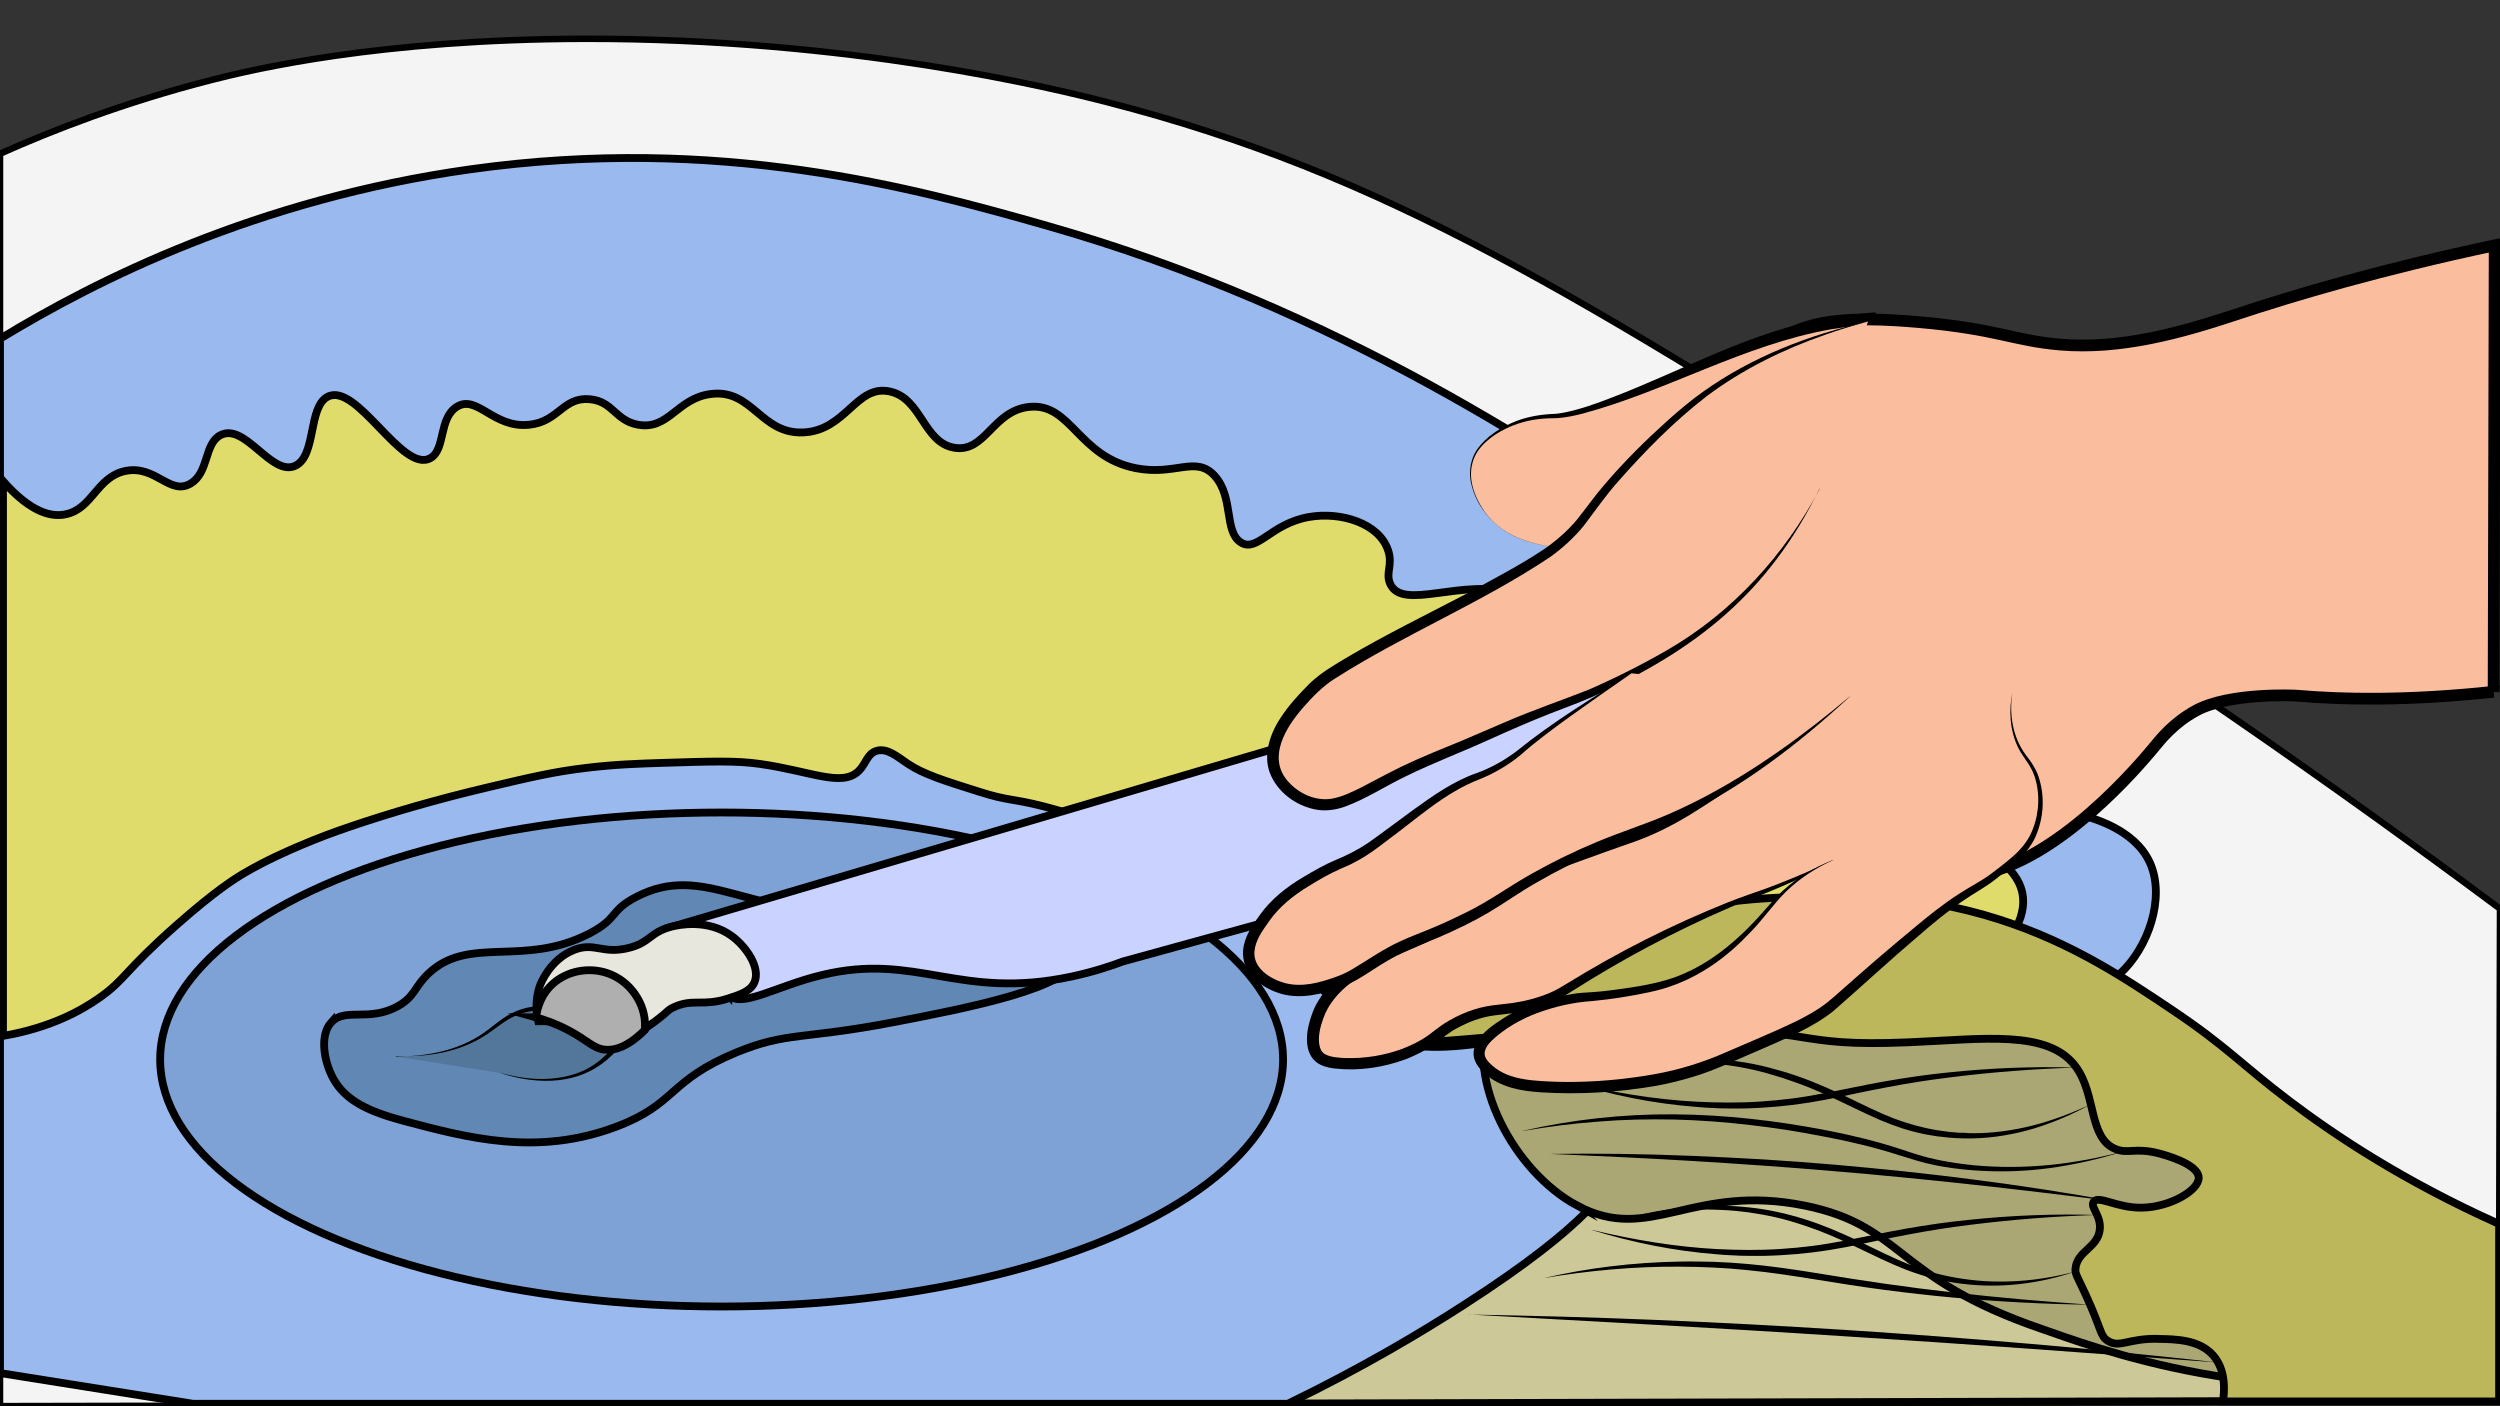 <?xml version="1.0" encoding="UTF-8"?>
<svg xmlns="http://www.w3.org/2000/svg" version="1.1" viewBox="0 0 1920 1080">
  <rect x="0" y="0" width="1920" height="1080" fill="#333333" stroke="none"/>
  <defs>
    <style>
      .cls-1 {
        fill: #bcb75b;
      }

      .cls-1, .cls-2, .cls-3, .cls-4, .cls-5, .cls-6, .cls-7, .cls-8, .cls-9, .cls-10, .cls-11, .cls-12 {
        stroke: #000;
        stroke-miterlimit: 10;
      }

      .cls-1, .cls-2, .cls-3, .cls-4, .cls-5, .cls-6, .cls-8, .cls-9, .cls-10, .cls-11 {
        stroke-width: 6px;
      }

      .cls-2 {
        fill: #cad2ff;
      }

      .cls-3 {
        fill: #ccc897;
      }

      .cls-4 {
        fill: #e0dc6c;
      }

      .cls-13 {
        fill: #53779b;
      }

      .cls-5 {
        fill: #6187b5;
      }

      .cls-6 {
        fill: #9ab9ef;
      }

      .cls-14, .cls-12 {
        fill: #fabe9f;
      }

      .cls-7 {
        fill: #f4f4f4;
        stroke-width: 5px;
      }

      .cls-8 {
        fill: #afafaf;
      }

      .cls-9 {
        fill: #aaa774;
      }

      .cls-10 {
        fill: #e8e7dd;
      }

      .cls-11 {
        fill: #7fa2d6;
      }

      .cls-12 {
        stroke-width: 9px;
      }
    </style>
  </defs>
  <!-- Generator: Adobe Illustrator 28.7.1, SVG Export Plug-In . SVG Version: 1.2.0 Build 142)  -->
  <g>
    <g id="_x34_">
      <g>
        <path class="cls-7" d="M0,118.1c39.3-17.6,94.8-39.4,163.3-56.9,31.1-7.9,128.1-31.1,285.7-31.4,203.5-.3,359.7,37.9,401.8,48.8,212.8,54.7,360.6,146.9,647.6,329,105.5,67,251.7,163.8,421.6,290.3-.3,126.1-.6,252.1-.9,378.2-639.7,1.3-1279.4,2.6-1919.1,3.8V118.1Z"/>
        <path class="cls-3" d="M946.1,1078c253.6-.6,507.2-1.2,760.9-1.9,36.6-3.2,66.7-26.2,74.1-55,10.1-39.4-22.1-89.9-77.8-97.5-49.5-17.8-114.7-37.5-192.8-51.4-55.9-10-127.4-18.5-211.3-18.3-106.3.3-372.2.9-402.8,100-6.2,20.1-7.1,58.4,49.8,124Z"/>
        <path class="cls-6" d="M0,1054.5c49.4,7.9,98.8,15.7,148.2,23.6,280.3,0,560.5,0,840.8,0,57.8-28,103.5-55.4,135.7-76.2,97.1-62.6,112.8-91.6,119.2-106.8,4-9.5,26.1-61.3,6.2-111.5-34.1-86.1-166.4-103.6-164.1-111.5,2.2-7.7,130.6,3.1,334.5,58.8,101.5,27.8,168.6,52.2,207.5,17,21.8-19.7,35.2-58.4,23.2-85.2-11.8-26.3-45.3-34.7-54.2-37.2-80.4-22-139.2-96.5-286.5-196.6-117.5-79.9-281.5-191.4-506.3-255.5-102.9-29.3-251.5-70.1-442.8-43.4C197.2,153,73.3,215.5,0,260.2v794.3Z"/>
        <path class="cls-4" d="M1036.5,780c55.5,46.9,102,10.9,226.1,9.8,102.2-.9,117.6,23,179.6,0,49.6-18.4,114.7-61.5,111.5-100.2-2.7-32.3-52.2-50.4-123.9-76.6-111.5-40.8-132.6-19.4-178.1-60.9-46.9-42.7-44.4-83.5-86.7-96.2-42-12.7-88.2,14.2-97.5-7.9-3.5-8.4,2.4-14.1-1.5-25.5-7.1-20.9-36.5-29.6-60.4-25.5-29.6,5-40,27.6-52.6,19.6-13.1-8.3-5.3-34.6-20.1-51.1-14.5-16-29.9,0-60.4-5.9-44.6-8.7-49.9-50.5-82.1-47.1-27.9,2.9-33.6,35.2-57.3,31.4-23.9-3.8-25.1-37.7-49.5-43.2-25.9-5.9-33.7,29.9-66.6,31.4-32.9,1.5-39.1-33.7-71.2-29.5-26,3.4-32.1,27.8-55.7,23.6-17.8-3.2-19.2-18-37.2-19.6-20.6-1.9-23.8,17.3-46.5,19.6-27.6,2.9-40.1-23.7-55.7-13.7-13.9,8.9-8.4,32.6-20.1,39.3-21.6,12.3-56.6-58.8-79-47.1-15.1,7.9-8.5,45.3-24.8,53-18.2,8.6-38.4-33.1-57.3-23.6-12.9,6.5-8.8,28.8-23.2,37.3-15.8,9.3-26.6-14.1-49.5-9.8-22.4,4.2-25.6,29.2-46.5,33.4-10.2,2.1-25.9-.5-48-25.5v426.1c36-6.2,59.6-19.1,74.3-29.5,19.8-14,18.5-19.9,58.8-55.5,30.1-26.6,45.1-35.9,52.6-40.3,16.8-9.8,33-16.8,42.6-20.9,13.4-5.7,25.1-10.1,38.7-14.7,29.7-10.1,64.5-20.4,106.1-30.2,33-7.8,50.1-11.8,74.3-14.7,22.9-2.8,40.8-3.3,58.8-3.9,38-1.2,57-1.8,75.1.8,39.1,5.5,62.8,18.1,75.9,5.4,5.8-5.7,6.4-13.4,13.9-15.5,8-2.2,15.3,4.2,24,10.1,11.8,7.8,26.4,12.5,55.7,21.7,21.6,6.8,24,4.7,48,10.8,27.9,7.1,48.1,15.9,61.2,21.7,49.4,21.6,94.5,41.3,126.2,83.9,12.1,16.2,23.2,34.1,48,55Z"/>
        <ellipse class="cls-11" cx="554.2" cy="813.7" rx="431.2" ry="189.7"/>
        <path class="cls-9" d="M1211.5,926c55.7,29.8,88.1-17.8,175,0,76.2,15.7,67.8,55.7,181.2,94.5,17.8,6.1,62.2,23.1,122.3,34.1,59,10.7,110.2,12.1,148.4,10.7,5.8-30.9,11.5-61.8,17.3-92.8-46.1-18.9-113.5-51.7-182.7-108.4-71-58.2-73.9-84.1-119.2-116.1-134.5-95.1-376.7-55.9-410.3,34.1-17.6,47.3,18.9,117.7,68.1,144Z"/>
        <path class="cls-1" d="M1657.4,1028.2c-23.4-.4-29.5,7.4-38.7,1.5-6-3.9-4.2-7.8-17-35.6-6.6-14.4-8.2-15.7-7.7-20.1,1.4-13.3,16.9-15.7,18.6-29.4,1.4-11.2-7.8-17.6-4.6-21.7,3.9-5.1,17.8,5,37.2,4.6,21.5-.4,43.8-13.4,43.4-23.2-.5-10.7-27.5-17.7-31-18.6-17.8-4.5-23,.6-32.5-3.1-21.4-8.3-14.9-41.9-31-63.5-21.3-28.6-70.8-21-128.5-18.6-90.9,3.8-68.5-11.1-184.3-10.8-151.8.4-220.4,26-235.4-3.1-9.2-17.9,6.6-47.2,24.8-61.9,27.6-22.5,61.3-11.8,111.5-9.3,86.7,4.4,83.8-22.5,190.5-26.3,45.6-1.6,98.5-3.5,162.6,17,56.2,18,97.6,45.8,133.2,69.7,42,28.2,52.7,41.6,89.8,69.7,34.5,26.1,87.3,61.5,161,94.5v136.3h-212.1c1.1-6.8,2.8-23.9-7.7-35.6-10.7-11.9-28.6-12.2-41.8-12.4Z"/>
        <path class="cls-5" d="M254.5,785.1c10.6-11.6,28.9,0,51.1-12.4,13-7.3,12.5-14.5,23.2-24.8,31.3-30,73.1-4.7,123.9-31,22.5-11.7,15.2-17.2,35.6-27.9,52.9-27.8,87.4,16.8,181.2,12.4,38.8-1.8,52.8-10.4,88.3-3.1,27.4,5.6,68.7,21,68.1,37.2-.8,22.9-85.2,39.1-139.4,49.5-70.1,13.5-82,7.3-120.8,23.2-53.1,21.9-45.8,39.7-92.9,57.3-60.5,22.6-113.6,8.4-162.6-4.6-26.8-7.2-44.8-15.4-54.2-32.5-7-12.6-10.9-33.1-1.5-43.4Z"/>
        <g>
          <path class="cls-13" d="M304.1,811.4c33.9.8,54.9-8.2,68.1-17,10.7-7.1,17.6-15.2,32.5-18.6,17.9-4.1,25.9,3.4,40.3,3.1,28.7-.5,37.7-31.1,66.6-51.1,47.4-32.9,120.9-18.5,123.9-4.6,2.4,10.9-37,31.5-69.7,40.3-29,7.8-32.4.9-52.6,9.3-34.3,14.2-35.7,38.6-65,51.1-13,5.5-33.6,9.7-65,0"/>
          <path d="M304.1,811.4c23.6,0,48.1-4.5,67.6-18.3,5.6-3.9,10.7-8.5,16.5-12.2,11.8-7.7,27-10.3,40.6-6.6,18.4,5,31,1.9,44.3-12,9.4-9.8,17.7-21,28.1-30,26.5-23.4,63.9-30.2,98.2-26.7,10.1,1.2,38.7,5.9,39,18.6-.5,7.3-8.8,12.9-14.2,16.7-21.5,13.9-52,25.6-77.4,28.6-6.7.8-13.7.3-20.3,1.4-6.5,1-12.7,3.6-18.7,6.4-5.9,3-11.5,6.7-16.5,11.1-10.3,8.9-18,20.7-29.2,28.7-22.9,16.9-53.5,15.3-79.3,6.5,13.1,3.6,26.7,5.9,40.3,4.8,48-4.2,47.7-36.7,82.7-55.1,6.3-3.1,12.8-5.9,19.8-7.1,3.5-.6,7.1-.9,10.5-1,23.6-.8,46.2-9.2,67.3-19.3,6-3,11.9-6.2,17.4-9.9,3.9-2.7,7.9-5.6,10.5-9.4,1.6-2.4,1.3-3.6-.6-5.3-3.6-2.9-8.1-4.6-12.6-6-6.3-1.9-12.9-3.1-19.5-3.9-26.4-2.8-54.2.8-77.7,13.5-11.8,6.4-21.6,15.5-30.5,25.5-4.6,5-9,10.3-13.9,15.2-4.9,4.9-10.6,9.5-17.3,12.3-6.7,2.8-14.2,3.5-21.3,2.4-6.8-1-13.2-3.4-19.9-4-6.5-.6-13.2.5-19.3,2.7-9.6,3.3-17.2,10.4-25.6,15.9-20.3,13.3-45.2,17.2-69.1,16.1h0Z"/>
        </g>
        <path d="M1127.8,1009.6l18,.3,18,.4,36,.9c24,.7,48,1.5,72.1,2.5,24,1,48,2.2,72,3.4,24,1.3,48,2.7,72,4.2,24,1.6,48,3.2,71.9,5,24,1.9,47.9,3.7,71.9,5.8,23.9,2.1,47.9,4.3,71.8,6.7l35.9,3.7,17.9,1.9,17.9,2-143.8-10.5-71.9-5c-24-1.6-47.9-3.2-71.9-4.7-24-1.6-48-3-71.9-4.5l-72-4.2-144-8Z"/>
        <path d="M1185.1,981.7c34.3-8,69.6-12.2,104.9-12.8,8.8-.2,17.7,0,26.5.2,8.8.3,17.7.9,26.5,1.7,17.6,1.6,35.1,4.2,52.5,7,34.7,5.8,69.5,10.9,104.5,14.8,35,4,70,7,105.2,9.4-35.2-.4-70.5-2.3-105.6-5.5-17.6-1.6-35.1-3.6-52.6-5.9-17.5-2.3-34.9-5.1-52.3-7.9-17.4-2.8-34.7-5.5-52.2-7.2-8.7-.9-17.5-1.6-26.2-2-8.8-.4-17.5-.7-26.3-.7-35.1-.2-70.2,3-105,8.9Z"/>
        <path d="M1222.3,944.5c31.8,7.6,64,13.1,96.5,14.8,16.2.8,32.5,1,48.7-.1,8.1-.5,16.2-1.3,24.2-2.3,8-1,16-2.4,24-3.9,16-3,32-6.6,48.1-9.4,16.1-2.8,32.4-5.2,48.7-6.8,32.6-3.4,65.3-4.7,98-3.7-32.7,1-65.2,3.5-97.6,7.6-4,.5-8.1,1-12.1,1.6-4,.5-8.1,1.2-12.1,1.8-8,1.3-16.1,2.6-24.1,4.2-8,1.5-16,3.1-24,4.8-8,1.7-16,3.4-24,4.9-16.1,3.1-32.5,5.1-48.9,6-2.1.1-4.1.2-6.2.3l-6.2.2c-4.1,0-8.2.1-12.3,0-4.1,0-8.2-.1-12.3-.4l-6.1-.3c-2-.1-4.1-.3-6.1-.5-32.7-2.5-65-9.1-96.2-18.7Z"/>
        <path d="M1256.4,933.7c14.1-3.5,28.6-5.8,43.1-6.9,1.8-.2,3.6-.3,5.5-.4,1.8,0,3.6-.2,5.5-.3,3.7,0,7.3-.2,11-.1,7.3,0,14.6.5,21.9,1.3,7.3.8,14.5,1.9,21.7,3.5,3.6.8,7.2,1.6,10.7,2.6,3.5,1,7.1,1.9,10.6,3.1,14,4.4,27.5,10.3,40.7,16.5,13.1,6.3,26,12.9,39.4,18.2,13.3,5.4,27.3,9,41.5,11,28.5,4.2,57.9,1.8,86-5.7-27.5,9.4-57.3,13.1-86.5,9.5-14.6-1.7-29-5.3-42.7-10.5-13.7-5.2-26.8-11.9-39.9-18.1-13-6.3-26.3-12-40-16.5-3.4-1.1-6.9-2.1-10.3-3.2-3.5-1-6.9-1.9-10.4-2.7-7-1.6-14.1-2.9-21.2-3.9-3.6-.5-7.2-.8-10.7-1.2-3.6-.3-7.2-.6-10.8-.7-3.6-.2-7.2-.2-10.8-.3-1.8,0-3.6,0-5.4,0-1.8,0-3.6,0-5.4.1-14.5.5-28.9,2.1-43.3,4.5Z"/>
        <path d="M1190.5,886.2c36.3-.5,72.6,0,108.9,1.5,18.1.7,36.3,1.7,54.4,2.7,18.1,1.1,36.2,2.5,54.3,4,18.1,1.6,36.2,3.3,54.2,5.2,18,2,36.1,4,54.1,6.4,36,4.6,71.9,10.1,107.6,16.7-36-4.5-72-8.9-108-12.8-18-1.9-36-3.9-54.1-5.6-18-1.8-36.1-3.4-54.1-4.9-36.1-3.1-72.3-5.6-108.5-7.8-36.2-2.2-72.4-3.8-108.7-5.4Z"/>
        <path d="M1169.4,868.5c38-8.7,77.2-13,116.3-12.7,39.2.3,78.2,4.8,116.6,12.2,19.2,3.7,38.3,8.3,57,14.4,9.3,3.1,18.4,6.2,27.8,8.1,2.3.6,4.7.9,7.1,1.4,2.4.4,4.8.8,7.2,1.2,2.4.3,4.8.7,7.2,1,2.4.3,4.8.6,7.2.8,19.3,1.8,38.8,1.7,58.1-.2,9.7-.9,19.3-2.4,28.9-4.1l7.2-1.4c2.4-.5,4.8-1.1,7.1-1.6l3.6-.8,3.5-.9,7.1-1.8c-18.6,6-37.7,10.3-57.1,13-9.7,1.3-19.5,2.1-29.3,2.4-9.8.3-19.6,0-29.4-.7-9.8-.8-19.6-1.9-29.2-3.9-9.7-1.9-19.1-5-28.4-7.9-18.5-5.9-37.4-10.4-56.5-14-9.5-1.9-19.1-3.5-28.7-5.1-9.6-1.5-19.2-2.8-28.9-3.9-19.3-2.3-38.7-3.7-58.1-4.2-19.4-.4-38.9,0-58.3,1.6-9.7.7-19.4,1.7-29.1,2.9-4.8.6-9.7,1.3-14.5,2-4.8.7-9.6,1.5-14.4,2.3Z"/>
        <path d="M1206.5,831.3c31.8,7.6,64,13.1,96.5,14.8,16.2.8,32.5,1,48.7-.1,8.1-.5,16.2-1.3,24.2-2.3,8-1,16-2.4,24-3.9,16-3,32-6.6,48.1-9.4,16.1-2.8,32.4-5.2,48.7-6.8,32.6-3.4,65.3-4.7,98-3.7-32.7,1-65.2,3.5-97.6,7.6-4,.5-8.1,1-12.1,1.6-4,.5-8.1,1.2-12.1,1.8-8,1.3-16.1,2.6-24.1,4.2-8,1.5-16,3.1-24,4.8-8,1.7-16,3.4-24,4.9-16.1,3.1-32.5,5.1-48.9,6-2.1.1-4.1.2-6.2.3l-6.2.2c-4.1,0-8.2.1-12.3,0-4.1,0-8.2-.1-12.3-.4l-6.1-.3c-2-.1-4.1-.3-6.1-.5-32.7-2.5-65-9.1-96.2-18.7Z"/>
        <path d="M1240.6,820.5c15.4-3.7,31.1-6.1,46.9-7.1,15.8-.9,31.8-.5,47.6,1.8,7.9,1.1,15.7,2.7,23.5,4.7l11.5,3.2c3.8,1.2,7.6,2.4,11.3,3.7,15,5.3,29.5,12,43.7,18.9,7.1,3.5,14.2,6.8,21.4,10l5.4,2.2c.9.4,1.8.8,2.7,1.1l2.8,1c1.8.6,3.7,1.4,5.5,1.9l5.6,1.7c1.8.6,3.7,1,5.6,1.5,1.9.5,3.8,1,5.7,1.4l5.7,1.1c1,.2,1.9.4,2.9.5l2.9.4,5.8.8c1.9.2,3.9.3,5.8.5,1,0,1.9.2,2.9.2h2.9c2,.2,3.9.3,5.9.3,7.8.1,15.6-.5,23.4-1.5,7.8-1,15.5-2.5,23.1-4.4,15.2-3.9,30-9.5,44.3-16.2-13.8,7.7-28.5,14-43.7,18.6-15.2,4.5-31.1,7.2-47.1,7.5-8,.1-16-.2-23.9-1.3l-3-.3c-1-.1-2-.3-3-.5l-5.9-1c-2-.4-3.9-.9-5.9-1.3-1.9-.5-3.9-.9-5.8-1.5l-5.8-1.7c-1.9-.6-3.8-1.3-5.7-2l-2.8-1c-.9-.3-1.9-.7-2.8-1.1l-5.6-2.2c-7.3-3.2-14.5-6.5-21.6-10-14.2-6.9-28.4-13.6-43.2-18.9-3.7-1.3-7.4-2.6-11.1-3.8l-11.3-3.4c-7.5-2.1-15.2-3.8-22.9-5.1-15.5-2.6-31.2-3.6-46.9-3.2-15.7.3-31.4,2.1-47,4.7Z"/>
      </g>
      <path class="cls-2" d="M559.3,763.9c9.8,10.9,35.9-6.4,72-15.1,72.9-17.6,105.5,19.6,191.6,1.2,17.3-3.7,31-8.4,39.5-11.6,170.3-46.8,340.6-93.7,511-140.5,4.3-1.1,18.5-5.1,27.9-18.6,7.3-10.5,7.9-21.1,8.1-25.5,1.4-31.1-26.1-53.9-31.4-58.1-29.5-23.4-64.8-18.6-72-17.4-265.2,78.4-530.3,156.7-795.5,235.1,18.2-3.8,38.4-5.3,46.5,5.3,10.2,13.2-6.5,35.4,2.3,45.3Z"/>
      <path class="cls-10" d="M465.4,803.5c3.8.6,10,.4,32-15,16.9-11.8,13.9-12.1,20.1-15,15.1-6.9,22-.3,41.8-6.7,9.3-3,17.2-5.6,20.1-12.4,4.9-11.2-6.4-27.5-17.5-35.6-18.5-13.5-41.6-8.3-45.9-7.2-17.1,4.3-16.3,12.3-33.5,16.5-20,4.9-25.8-4.8-41.8,1.5-18.1,7.2-25.2,25.4-25.8,26.8-4.6,12.3-2.6,23.3-1.5,27.9,17.7-.5,29,4.2,36.1,8.8,8.1,5.2,9.3,9.2,16,10.3Z"/>
      <path class="cls-8" d="M411.7,781.3c.5-4.3,2.3-14.5,10.3-23.2,10.7-11.6,27.6-15.5,42.3-11.4,16.3,4.6,26.7,18.1,29.9,31,1.4,5.4,1.3,10.2,1,13.4-14.1,14-24.3,15.8-31,15-8.9-1.1-12.9-7.1-27.9-15-10.1-5.3-19.1-8.2-24.8-9.8Z"/>
      <g>
        <path class="cls-12" d="M1915.1,531.3c-67.4,7.1-116.1,6-150.8,3-1.7-.2-52.2-2.6-77.9,11.5-17.3,9.5-26.8,21.6-33.2,29.4-9.3,11.1-73.2,87.5-135.2,96.7-18.5,2.7-14.7-3.8-127.1-50.9-65.8-27.6-90.7-35.3-116.9-64.3-10.5-11.6-28.2-31.7-35.4-62.5-9.4-40.5,5.5-73.7,23.4-113.6,21.3-47.6,50.3-76.8,64.7-90,15.3-14.1,28.3-26.1,49.3-35.2,20.3-8.8,43.4-12.7,97-8.1,61,5.3,73.1,14.2,108.8,17.3,46.3,4,92.5-8.8,135.3-23,45.8-15.2,111.3-34.6,198.8-53.2-.3,114.3-.5,228.6-.8,343Z"/>
        <g>
          <path class="cls-14" d="M1170.3,414.8c-5.9-2-24-9.1-34.2-27.9-2.9-5.4-9.8-18.4-5.4-32.7,3.1-10,10.5-15.9,15-19.4,15.5-11.8,33.5-14.4,42.4-15,2.4-.2,4.2-.2,4.7-.2,33.4-.6,117.7-44.1,172.3-61.3,14.2-4.5,36.1-10.3,64.6-13-100.6,106.3-187.2,172.4-220.7,175-21.1,1.6-38.8-5.4-38.8-5.4Z"/>
          <path d="M1170.3,414.8c-20.3-6.9-36.3-23.4-40.7-44.6-1.6-8.3-.2-17.4,4.5-24.6,7.3-10.5,18.7-17.7,30.6-22.3,9-3.4,18.6-5,28.2-5.4,0,0,3-.2,3-.2,1.9-.3,4.3-.6,6.1-1,12.2-2.5,24-6.8,35.7-11.3,54.9-21,107.6-51.1,166.3-61.2,11.9-2.2,24.9-3.3,37-4.4,0,0-8,8.4-8,8.4-16.4,17.1-33.2,33.8-50.4,50-22.2,20.9-45.1,41-68.8,60-15.9,12.6-32,24.9-49,36-11.3,7.4-22.9,14.5-35.2,20-6.9,3-14.2,5.7-21.9,6.1-12.6.6-25.4-1.3-37.3-5.6h0ZM1170.3,414.8c9.5,3.4,19.6,5.3,29.7,5.5,6.7.3,13.5-.4,19.9-2.7,9.5-3.4,18.4-8.2,27.1-13.5,23-14.1,44-31.1,64.4-48.7,40.6-35.4,78.4-73.9,115.3-113.2,0,0,3.6,7.4,3.6,7.4-8.3.9-16.5,2-24.7,3.4-66.3,11.8-125.5,47.3-190.3,64.7-6.2,1.6-12.6,2.9-19,3.4,0,0-3.3.1-3.3.1-9.3,0-18.7,1.3-27.5,4.3-11.6,4-23.1,10.6-30.4,20.7-4.7,6.9-6.3,15.6-4.9,23.8,1.4,8.3,5.2,16,9.9,22.9,7.4,10.3,18.3,17.7,30.2,21.8h0Z"/>
        </g>
        <g>
          <path class="cls-14" d="M1397.4,375.2c-24.7,48.6-54.4,78.8-74,95.8-29.4,25.4-57.6,39.7-82.4,52.2-35,17.7-36.5,13.4-101.4,42.5-22.6,10.1-45.9,18.6-67.9,29.8-30.1,15.5-44.4,26-62.9,21.5-12.5-3.1-25.6-12.8-29.9-26.1-7.7-24.1,17-49.6,28.2-61,6.8-7,15.3-14.2,66.3-41.6,32.7-17.6,37-18.8,61.7-32.4,33.9-18.7,50.8-28.1,64.2-39.8,20.9-18.2,17.7-23.3,49.2-57.5,0,0,22.4-24.6,48-46,20.7-17.3,63.5-47.5,138.1-65.7"/>
          <path d="M1397.4,375.2c-39.2,80.3-95,124.1-174.9,160.2-10.7,4.7-21.6,8.5-32.2,12.7-16,6.3-31.7,13.2-47.4,20.3-20.9,9.5-42.5,17.6-63,27.7-15.8,7.5-30.2,17.2-46.7,23.3-6.7,2.4-14,3.6-21.1,2.6-14.9-2.3-28.8-11.7-35.5-25.3-7.4-14.8-1.8-32.2,6.6-45,6.5-10.1,14.5-18.6,22.9-27.1,8.8-8.3,19-14.1,29.2-20.2,29.8-17.5,60.9-32.7,91.5-48.7,19.9-11,40.6-21.5,59.4-34.2,9.2-6.4,17.7-13.8,24.8-22.3,7.1-8.8,13.8-18.5,21.3-27.1,15-17.6,31.5-33.9,48.7-49.4,8.7-7.7,17.5-15.2,27-21.9,37.7-26.9,81.7-43.8,126.6-53.9-11.1,3.1-22.1,6.3-32.9,10.2-32.4,11.3-63.7,26.7-91.1,47.3-24.9,19.2-47.1,41.8-67.8,65.3-9.6,10.8-17.6,22.4-26.4,34-7.5,9.2-16.3,17.2-25.9,24.1-52.7,35.2-111.8,59.3-165.2,93.3-9.7,6.1-17.1,13.9-24.5,22.3-13.1,15-27.4,37.8-12.2,56,8.1,9.7,21.4,16.1,34.1,14,8.1-1.4,15.3-5,22.8-8.7,9.3-4.8,21.5-11.4,30.7-15.9,15.6-7.5,31.8-13.9,47.8-20.5,10.6-4.4,21.1-9.2,31.7-13.6,21-9.2,43.1-16.6,64.3-25,20.9-9.1,41.5-19.5,61.2-30.9,49.6-28.9,89.5-72.7,116.3-123.3h0Z"/>
        </g>
        <g>
          <path class="cls-14" d="M1439.7,644.1c-12.9,7.3-32.5,17.8-57.1,28.9-31.3,14-36.6,13.6-68.6,27.6-36.8,16.1-67.6,33.3-77.6,38.9-35.5,20.1-36.4,23.9-54.1,29.6-27.6,8.9-35.2,2.6-59.3,13.7-20.5,9.4-18.9,15.8-42.5,25.5-3.6,1.5-22,8.9-46.2,8.3-16.1-.4-20.2-3.9-21.8-5.8-8.5-9.4-1.8-27.2-.2-31.5,4.8-12.8,13.4-21.1,21.2-27.5,19.4-15.9,36.9-22.2,51.7-28.6,52.6-22.7,53-38.7,100.9-56.3,6.3-2.3,24.5-8.8,40.1-14.2,25-8.7,28.2-9.5,35.3-12.3,15.5-6,30-13.4,55.2-29.7,44.7-28.9,86.9-62.3,104.9-76.7"/>
          <path d="M1439.7,644.1c-26.5,15.7-54,29.9-82.6,41.4-9.6,3.8-19.2,7.3-28.5,11.4-42.2,18.2-83,39.9-121.7,64.6-4.3,2.7-8.9,5.6-13.9,7.8-9.8,4.3-20,7-30.5,8.7-5.2.8-10.4,1.2-15.3,1.9-9.8,1.3-18.9,4.8-27.6,9.4-6.8,3.5-12.3,8.4-18.4,12.9-6.6,4.7-13.9,8.2-21.3,11.2-17.6,6.5-36.4,9.3-55,7.2-10.5-1.2-18.3-5.2-20.6-16.4-1.6-8.6.4-17,3.2-25,4.4-13,14-23.7,24.7-31.9,12.2-9.9,26.5-17.5,40.9-23.5,7.1-3,14-5.9,21-9.2,16.2-7.4,30.9-17.3,45.3-27.6,12.8-9,26.9-16.5,41.5-21.9,13.3-4.9,30.3-10.5,43.7-15.2,7.2-2.4,21.9-7.4,29.2-9.7,14.5-4.8,28.1-11.3,41.4-18.9,44.1-25.9,85.7-56.1,126.4-87-39.4,32.9-80.1,64.5-123.8,91.5-13.2,8-27.3,15.2-41.9,20.4-12.9,4.5-30.6,10.8-43.4,15.5-18.7,6.9-38.9,13.3-55.8,23.8-10.9,6.5-20.9,14.6-31.6,21.7-6,4-13.8,8.5-20.2,11.9-9,4.7-19,9-28.2,12.9-14,5.9-27.1,12.9-38.8,22.4-9.6,7.4-17.8,16.5-21.7,28-2.3,6.3-4.1,13.9-2.9,20.2.5,2.8,1.7,5.3,3.9,6.8,4.7,2.7,10.8,2.9,16.3,3.2,14.7.4,29.8-2,43.5-7.1,6.8-2.7,13.5-5.8,19.5-10.1,4.1-2.9,8.1-6.3,12.5-9.2,11.3-7.2,24.1-12.4,37.4-14.1,5.3-.7,10.3-1.1,15.3-1.8,9.7-1.4,19.6-4,28.6-7.8,4.5-1.9,8.7-4.4,13.1-7.1,39.4-24.3,80.9-45.3,123.9-62.5,9.6-3.8,19.4-7.1,29-10.5,28.8-10.6,56.7-23.7,83.8-38.1h0Z"/>
        </g>
        <g>
          <path class="cls-14" d="M1253,517.1c-51.7,33.9-73.1,49.7-82.3,57.6-1.9,1.7-8.6,7.5-18.9,13.5-9.2,5.3-16.3,7.8-20.4,9.4-13.8,5.3-27.3,14.2-53,33.6-24.5,18.5-26.8,20.1-31,22.6-16.9,10.2-19.4,8.6-36.5,18.6-14.3,8.3-28.3,16.7-39.8,32.5-6.6,9.1-15.1,20.8-11.6,33.1,3.2,11.2,14.6,16.7,18.4,18.6,17.4,8.4,35.9,2.5,47.1-1.3,14.4-4.8,20.1-10.1,34.7-19,22.8-13.8,29.8-13.5,57.9-26.7,32.5-15.3,36.2-21.9,67.9-39.2,36.3-19.9,62.7-28.4,81-35.6,37-14.4,89.3-42.1,154.9-100.6"/>
          <path d="M1253,517.1c-15.5,10.8-31.1,21.6-46.4,32.6-13.4,9.7-26.7,19.4-39.1,30.4-9.3,7.6-19.9,13.8-31,18.3-26.5,10.1-47.4,29.6-70.1,46.3-7.6,5.8-15.3,11.8-23.8,16.3-4.2,2.4-8.8,4.5-13.1,6.3-8.6,3.7-16.5,8.4-24.5,13.3-11.7,7.1-22.5,15.7-30.4,27-5,7.2-10.4,14.3-11.2,23.1-1,13,12.2,21.2,23.4,24.3,13.1,3.4,26.2-.1,39-4.7,4.3-1.5,8.3-3.3,12.2-5.6,12.2-7.2,23.9-15.6,37-21.6,8.7-4.1,17.6-7.2,26.4-11,8.6-3.6,17.1-7.6,25.5-11.8,17-8.4,32.1-19.5,48.6-28.8,16.6-9.4,33.8-17.8,51.4-25.1,17.5-7.3,35.6-13,52.9-20.4,8.6-3.7,17.1-7.7,25.5-12,42-21.6,80.4-49.7,116.4-80,0,0-10.5,9.6-10.5,9.6-38.8,34.9-81.5,66-129,87.8-17.3,7.9-35.3,13.8-52.6,21.4-17.2,7.5-34,16-50.2,25.4-12.3,7-23.8,15.3-36.1,22.6-12.4,7.3-25.4,13.5-38.6,19.2-8.7,3.7-17.6,6.9-26,10.9-8.3,3.9-16.3,8.7-24.1,13.8-8,5.2-16.6,10.8-25.8,13.9-14.1,5-29.4,8.8-44.3,4.8-15-4.1-31.3-16-29.8-33.5.8-10.4,7.2-19.5,13-27.4,8.6-12,20.5-21.4,33.1-28.8,8.2-4.9,16.7-9.8,25.6-13.5,8.6-3.6,16.7-7.7,24.4-12.9,7.6-5.3,26.5-19.4,34.3-25.1,15.4-11.1,31.4-22.5,49.6-28.7,10.9-4,21.1-9.8,30.3-16.8,27.6-22.4,58.2-40.8,88.2-59.7h0Z"/>
        </g>
        <g>
          <path class="cls-14" d="M1407.4,660.7c-5.1,2.2-12.8,5.9-21.5,11.6-21.4,14.1-25.8,25.5-43.4,42.9-10.2,10.1-29.8,29.5-59.6,39.4-14.6,4.8-31,7.1-44.1,9-19.3,2.7-19.8,1.3-33.5,3.8-28.6,5.3-44,14.9-49.8,18.9-8.2,5.6-20.4,13.9-19.5,23.9.2,1.9,1,5.9,7.6,11.6,11.8,10.2,26.6,12.3,44.4,13.2,26.3,1.3,46.5-.6,51.1-1.1,17.4-1.7,37.6-3.9,62.6-11.8,11.4-3.6,20.9-7.7,40.1-16,25.6-11.1,38.5-16.7,49.7-23.1,18.7-10.7,17.1-13.6,78.4-65.5,15.2-12.8,22.7-19,33.5-26.3,14.6-9.9,18.8-10.9,30.1-19.7,14-11,23.1-18.1,28.8-31.2,1-2.2,8.8-20.9,2.6-41.7-4.4-14.6-11.6-16.5-16.8-31.3-4.9-13.9-3.9-26.9-2.3-35.6"/>
          <path d="M1407.4,660.7c-13.2,6.1-25.6,14.1-36,24.3-10.3,10.3-18.5,22.7-29,32.9-20.7,21.8-46,38-75.7,44.1-14.5,3.1-29,5.4-43.7,6.8-14.3.9-28.4,4.1-41.8,9-13.1,4.8-25.8,12.1-35.8,21.6-3.1,3.1-5.3,6.7-5.2,9.8-.2,2.8,2.5,6.3,5.8,9.1,3.3,2.9,7.1,5.2,11.2,6.9,8.3,3.4,17.6,4.5,27.2,5.1,9.6.6,19.2.8,28.8.5,19.2-.4,38.5-2.5,57.4-5.8,19-3.4,37.1-9,54.8-16.8,15.7-6.9,38.1-16.1,53.3-23.5,8.5-4.2,16.8-8.7,24.2-14.5,3.7-2.9,7.3-6.1,10.9-9.3,18.1-16.1,36.8-32.3,55.5-47.7,11.2-9.4,22.8-18.8,35.2-26.7,8.1-5.4,16.9-9.6,24.6-15.4,3.8-2.8,7.7-5.9,11.5-8.9,7.4-5.9,14.3-12.4,18.6-20.9,6.2-12.6,7.9-27.7,4.4-41.4-1.1-4.6-3-9-5.6-13-2.6-4.1-5.7-8-7.9-12.4-6.6-13.3-7.5-28.9-4.5-43.2-2.7,16.6-.1,34.6,10.1,48.3,4.5,5.8,8.9,12.2,10.7,19.5,4.2,14.5,2.8,30.4-3.4,44.1-6.5,13.8-19.1,23-30.7,32.3-7.8,6.1-16.5,10.6-24.5,16.2-12.1,8-23.1,17.3-34.1,26.8-22.3,18.9-43.8,38.9-65.8,58.1-15.6,12.4-34.4,20-52.4,28-16.1,6.7-38,17.3-54.6,22.2-9.5,2.9-19.1,5.3-28.9,7.1-29.2,5-58.8,6.9-88.4,5-15.2-.9-31.6-3.8-43.4-14.5-18-15.8-4.1-30.4,11.3-40.3,16.5-11.5,36.3-17.5,55.9-20.7,4.8-.8,10-1.2,14.9-1.4,4.8-.3,9.5-.8,14.3-1.4,14.4-1.9,28.7-3.8,42.6-7.8,27.9-8,51.3-26.7,70.7-47.8,6.6-7.2,12.7-14.9,19.9-21.5,10.9-9.9,23.8-17.3,37.4-22.9h0Z"/>
        </g>
      </g>
    </g>
  </g>
</svg>